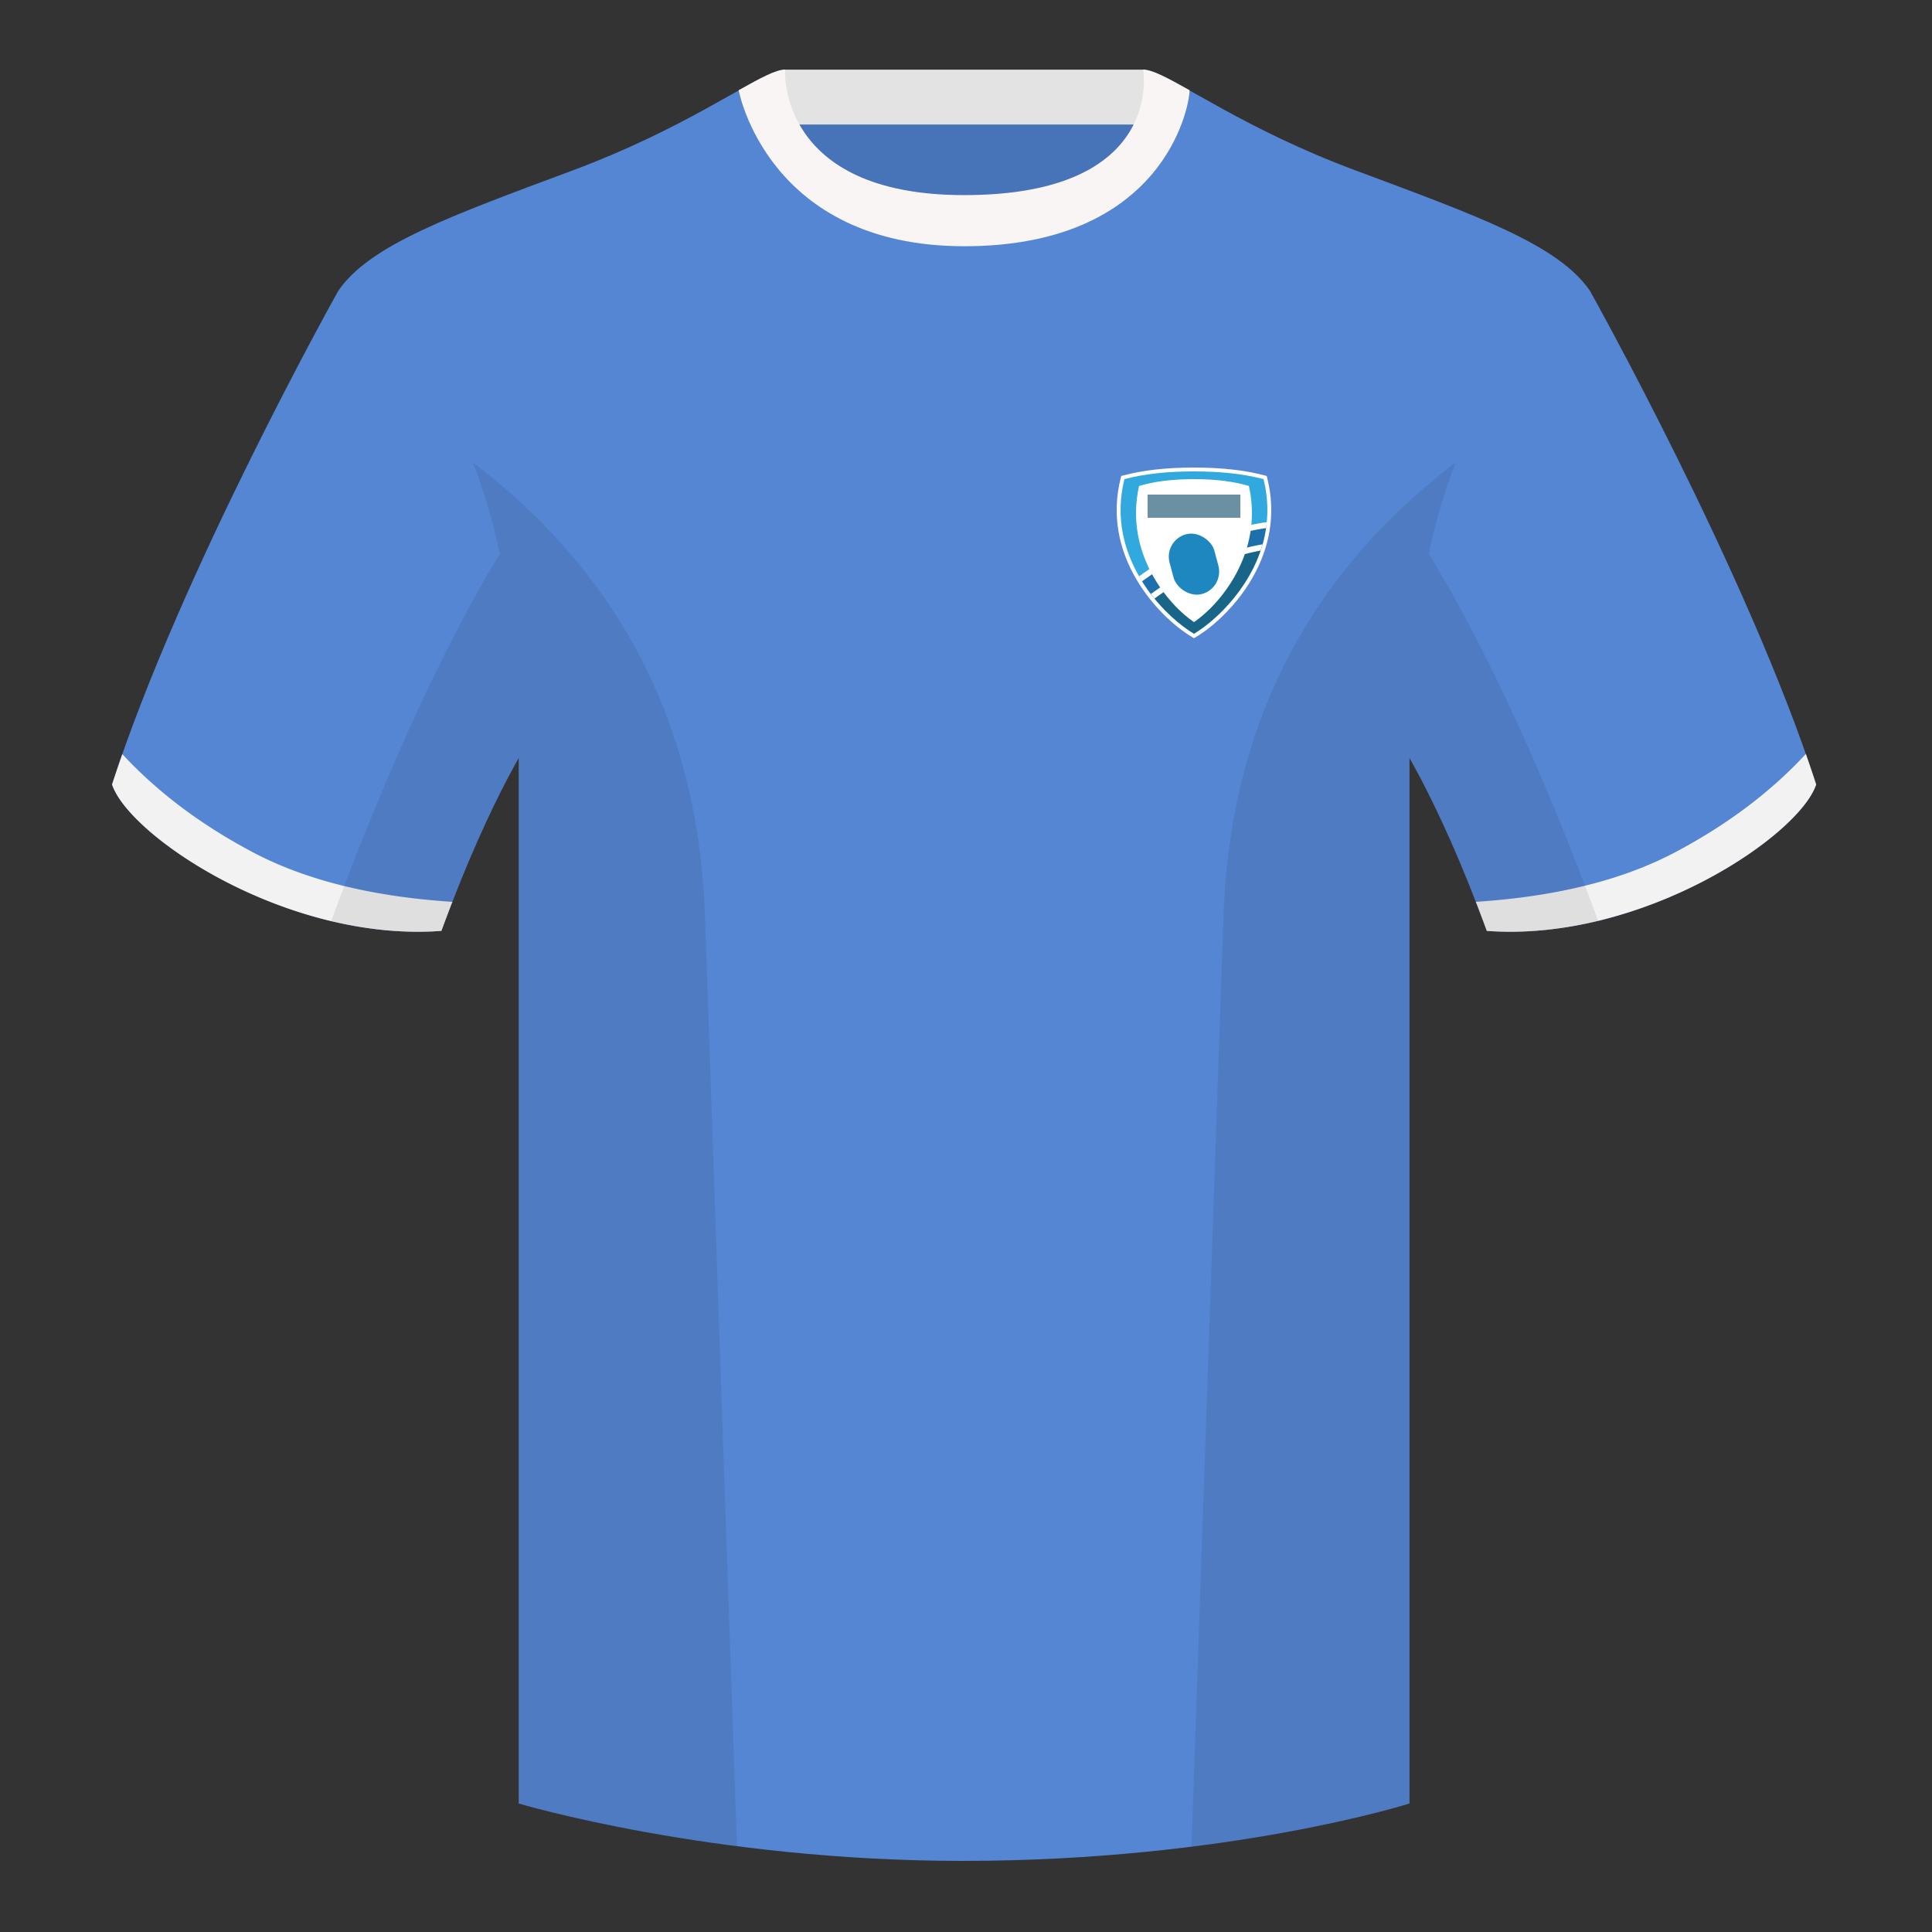 <?xml version="1.0" encoding="UTF-8"?><svg width="500" height="500" viewBox="0 0 500 500" xmlns="http://www.w3.org/2000/svg"><rect x="0" y="0" width="500" height="500" fill="#333333" stroke="none"/><g fill="none" fill-rule="evenodd"><path d="M0 0h500v500H0z"/><path fill="#4773B9" d="M203.003 109.223h93.643V21.928h-93.643z"/><path fill="#E3E3E3" d="M202.864 32.228h93.458v-14.2h-93.458z"/><path d="M87.548 75.258S46.785 148.058 29 203.029c4.445 13.376 45.208 40.86 85.232 37.886 13.34-36.4 24.46-52 24.46-52s2.963-95.085-51.144-113.655M411.473 75.258s40.762 72.8 58.547 127.77c-4.445 13.376-45.208 40.86-85.232 37.886-13.34-36.4-24.46-52-24.46-52s-2.963-95.085 51.145-113.655" fill="#5586D3"/><path d="M249.511 57.703c-50.082 0-47.798-39.47-48.742-39.14-7.516 2.618-24.133 14.936-52.439 25.495-31.873 11.885-52.626 19.315-60.782 31.2 11.114 8.915 46.694 28.97 46.694 120.345v271.14s49.658 14.855 114.885 14.855c68.929 0 115.648-14.855 115.648-14.855v-271.14c0-91.375 35.58-111.43 46.7-120.345-8.157-11.885-28.91-19.315-60.783-31.2-28.36-10.577-44.982-22.92-52.478-25.511-.927-.318 4.177 39.156-48.703 39.156z" fill="#5586D3"/><path d="M467.353 195.129a338.826 338.826 0 012.667 7.9c-4.445 13.375-45.208 40.86-85.232 37.885a426.424 426.424 0 00-2.835-7.52c20.795-1.358 37.993-5.637 51.594-12.837 13.428-7.11 24.697-15.585 33.806-25.428zM31.655 195.165c9.103 9.828 20.36 18.291 33.772 25.392 13.611 7.205 30.824 11.485 51.64 12.84a426.42 426.42 0 00-2.835 7.517c-40.024 2.975-80.787-24.51-85.232-37.885.836-2.585 1.723-5.21 2.655-7.864z" fill="#F2F2F2"/><path d="M307.852 23.345C302.08 20.105 298.124 18 295.844 18c0 0 5.881 32.495-46.335 32.495-48.52 0-46.336-32.495-46.336-32.495-2.28 0-6.235 2.105-12.002 5.345 0 0 7.368 40.38 58.402 40.38 51.479 0 58.279-35.895 58.279-40.38z" fill="#F9F5F4"/><path d="M413.584 238.323c-9.287 2.238-19.064 3.316-28.798 2.592-8.197-22.369-15.557-36.883-20.012-44.748v270.577s-21.102 6.71-55.867 11.11l-.544-.059c1.881-54.795 5.722-166.47 8.277-240.705 2.055-59.755 31.084-95.29 60.099-117.44-2.676 6.78-5.072 14.606-7 23.667 7.354 11.852 24.436 42.069 43.831 94.964l.014.042zM190.717 477.795c-34.248-4.401-56.477-11.05-56.477-11.05V196.171c-4.456 7.867-11.813 22.38-20.01 44.743-9.632.716-19.308-.332-28.51-2.523.005-.033.012-.065.02-.097 19.377-52.848 36.305-83.066 43.61-94.944-1.93-9.075-4.328-16.912-7.007-23.701 29.015 22.15 58.044 57.685 60.1 117.44 2.554 74.235 6.395 185.91 8.276 240.705h-.002z" fill-opacity=".08" fill="#000"/><g transform="translate(288.997 121)"><path d="M20.003 0c7.082 0 13.167.676 18.258 2.034l.57.152.142.571c2.34 9.357.614 18.34-4.236 26.453-3.735 6.246-9.223 11.644-14.218 14.647l-.514.309-.515-.308c-4.986-2.98-10.482-8.382-14.22-14.638C.42 21.104-1.306 12.114 1.033 2.757l.143-.571.57-.152C6.837.676 12.922 0 20.003 0z" fill="#FFF" fill-rule="nonzero"/><path d="M2.003 3c5-1.333 11-2 18-2s13 .667 18 2c5 20-10 35.19-18 40-8-4.781-23-20-18-40z" fill="#31A9DE"/><path d="M38.292 17.668C35.604 30.266 25.902 39.454 20.003 43c-3.464-2.07-8.241-6.098-12.138-11.624l30.427-13.708z" fill="#186587"/><path d="M37.238 21.485l-.39.074c-9.212 1.802-18.225 5.907-27.059 12.345a42.923 42.923 0 01-3.988-5.754c10.647-7.73 21.67-12.418 33.043-14.023a32.94 32.94 0 01-1.606 7.358z" fill="#FFF" fill-rule="nonzero"/><path d="M37.743 19.87l-.363.063c-9.736 1.761-19.239 6.02-28.522 12.794a42.893 42.893 0 01-2.28-3.287c10.359-7.543 21.056-12.14 32.074-13.77a32.69 32.69 0 01-.909 4.2z" fill="#1D70AC" fill-rule="nonzero"/><path d="M5.792 4.762C9.739 3.587 14.477 3 20.003 3c5.527 0 10.264.587 14.212 1.762C38.163 22.38 26.32 35.763 20.003 40 13.687 35.788 1.843 22.381 5.792 4.762z" fill="#FFF"/><rect fill="#1E87C0" transform="rotate(-15 20.003 25)" x="14.003" y="17" width="12" height="16" rx="6"/><path fill-opacity=".575" fill="#003F61" d="M8.003 7h24v6h-24z"/></g></g></svg>